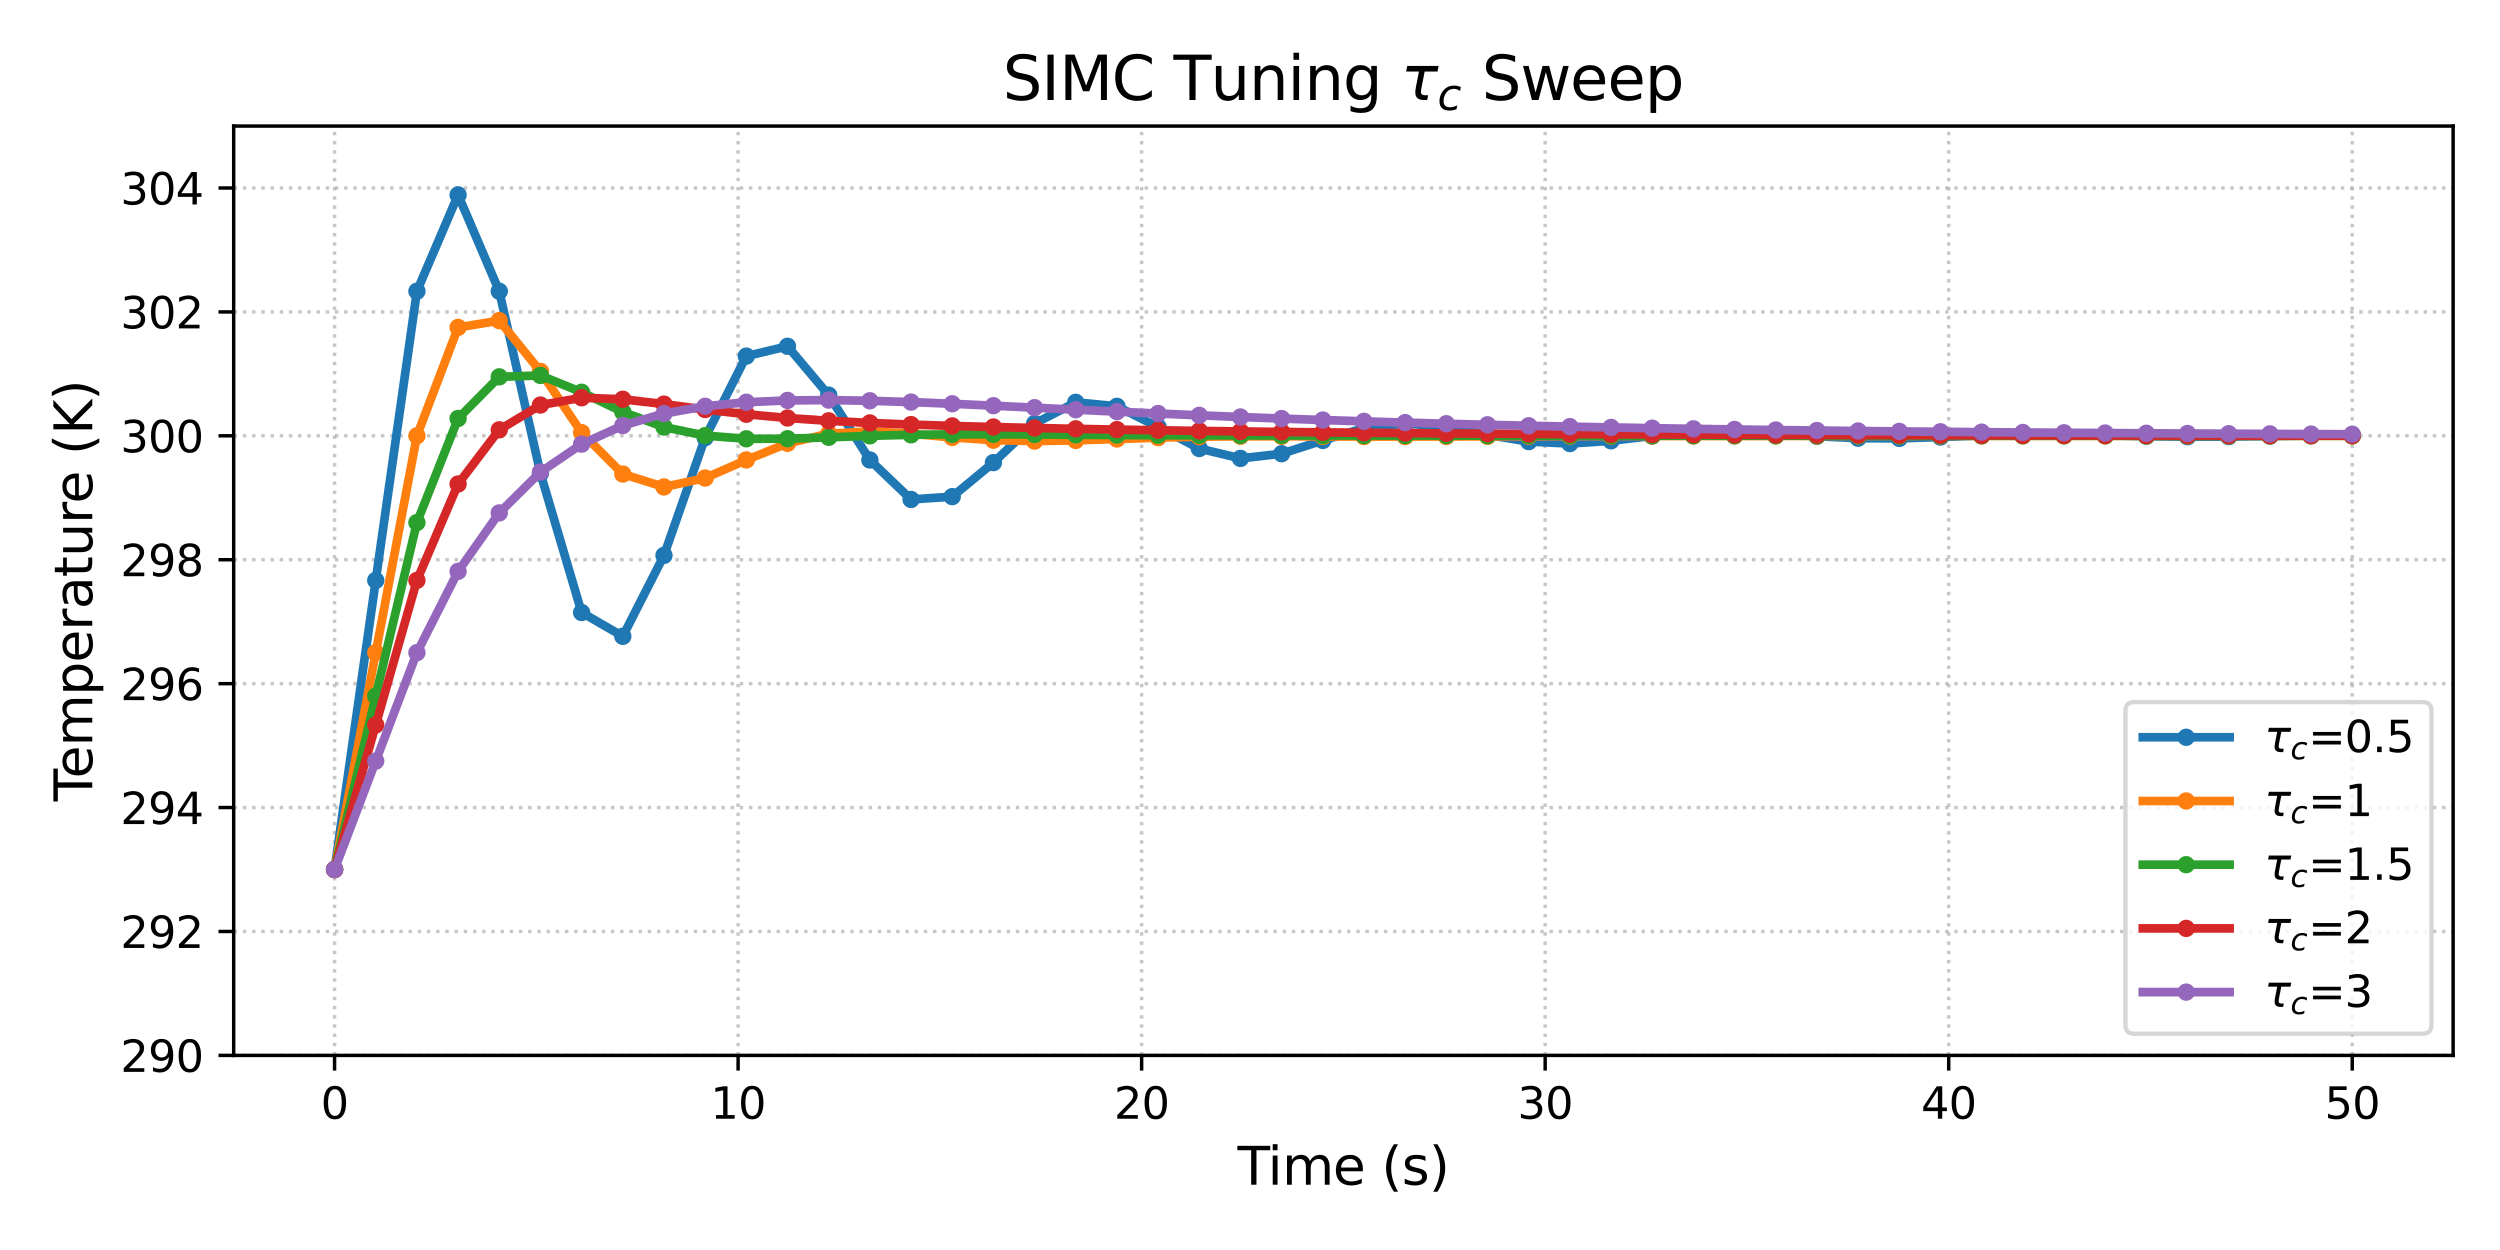 <?xml version="1.0" encoding="utf-8" standalone="no"?>
<!DOCTYPE svg PUBLIC "-//W3C//DTD SVG 1.1//EN"
  "http://www.w3.org/Graphics/SVG/1.1/DTD/svg11.dtd">
<svg xmlns:xlink="http://www.w3.org/1999/xlink" width="576pt" height="288pt" viewBox="0 0 576 288" xmlns="http://www.w3.org/2000/svg" version="1.1">
 <defs>
  <style type="text/css">*{stroke-linejoin: round; stroke-linecap: butt}</style>
 </defs>
 <g id="figure_1">
  <g id="patch_1">
   <path d="M 0 288 
L 576 288 
L 576 0 
L 0 0 
z
" style="fill: #ffffff"/>
  </g>
  <g id="axes_1">
   <g id="patch_2">
    <path d="M 53.84 243.16 
L 565.2 243.16 
L 565.2 29.04 
L 53.84 29.04 
z
" style="fill: #ffffff"/>
   </g>
   <g id="matplotlib.axis_1">
    <g id="xtick_1">
     <g id="line2d_1">
      <path d="M 77.084 243.16 
L 77.084 29.04 
" clip-path="url(#pae5a7fd2cf)" style="fill: none; stroke-dasharray: 0.8,1.32; stroke-dashoffset: 0; stroke: #b0b0b0; stroke-opacity: 0.7; stroke-width: 0.8"/>
     </g>
     <g id="line2d_2">
      <defs>
       <path id="mdc55855289" d="M 0 0 
L 0 3.5 
" style="stroke: #000000; stroke-width: 0.8"/>
      </defs>
      <g>
       <use xlink:href="#mdc55855289" x="77.084" y="243.16" style="stroke: #000000; stroke-width: 0.8"/>
      </g>
     </g>
     <g id="text_1">
      <!-- 0 -->
      <g transform="translate(73.902 257.758) scale(0.1 -0.1)">
       <defs>
        <path id="DejaVuSans-30" d="M 2034 4250 
Q 1547 4250 1301 3770 
Q 1056 3291 1056 2328 
Q 1056 1369 1301 889 
Q 1547 409 2034 409 
Q 2525 409 2770 889 
Q 3016 1369 3016 2328 
Q 3016 3291 2770 3770 
Q 2525 4250 2034 4250 
z
M 2034 4750 
Q 2819 4750 3233 4129 
Q 3647 3509 3647 2328 
Q 3647 1150 3233 529 
Q 2819 -91 2034 -91 
Q 1250 -91 836 529 
Q 422 1150 422 2328 
Q 422 3509 836 4129 
Q 1250 4750 2034 4750 
z
" transform="scale(0.016)"/>
       </defs>
       <use xlink:href="#DejaVuSans-30"/>
      </g>
     </g>
    </g>
    <g id="xtick_2">
     <g id="line2d_3">
      <path d="M 170.058 243.16 
L 170.058 29.04 
" clip-path="url(#pae5a7fd2cf)" style="fill: none; stroke-dasharray: 0.8,1.32; stroke-dashoffset: 0; stroke: #b0b0b0; stroke-opacity: 0.7; stroke-width: 0.8"/>
     </g>
     <g id="line2d_4">
      <g>
       <use xlink:href="#mdc55855289" x="170.058" y="243.16" style="stroke: #000000; stroke-width: 0.8"/>
      </g>
     </g>
     <g id="text_2">
      <!-- 10 -->
      <g transform="translate(163.696 257.758) scale(0.1 -0.1)">
       <defs>
        <path id="DejaVuSans-31" d="M 794 531 
L 1825 531 
L 1825 4091 
L 703 3866 
L 703 4441 
L 1819 4666 
L 2450 4666 
L 2450 531 
L 3481 531 
L 3481 0 
L 794 0 
L 794 531 
z
" transform="scale(0.016)"/>
       </defs>
       <use xlink:href="#DejaVuSans-31"/>
       <use xlink:href="#DejaVuSans-30" transform="translate(63.623 0)"/>
      </g>
     </g>
    </g>
    <g id="xtick_3">
     <g id="line2d_5">
      <path d="M 263.033 243.16 
L 263.033 29.04 
" clip-path="url(#pae5a7fd2cf)" style="fill: none; stroke-dasharray: 0.8,1.32; stroke-dashoffset: 0; stroke: #b0b0b0; stroke-opacity: 0.7; stroke-width: 0.8"/>
     </g>
     <g id="line2d_6">
      <g>
       <use xlink:href="#mdc55855289" x="263.033" y="243.16" style="stroke: #000000; stroke-width: 0.8"/>
      </g>
     </g>
     <g id="text_3">
      <!-- 20 -->
      <g transform="translate(256.67 257.758) scale(0.1 -0.1)">
       <defs>
        <path id="DejaVuSans-32" d="M 1228 531 
L 3431 531 
L 3431 0 
L 469 0 
L 469 531 
Q 828 903 1448 1529 
Q 2069 2156 2228 2338 
Q 2531 2678 2651 2914 
Q 2772 3150 2772 3378 
Q 2772 3750 2511 3984 
Q 2250 4219 1831 4219 
Q 1534 4219 1204 4116 
Q 875 4013 500 3803 
L 500 4441 
Q 881 4594 1212 4672 
Q 1544 4750 1819 4750 
Q 2544 4750 2975 4387 
Q 3406 4025 3406 3419 
Q 3406 3131 3298 2873 
Q 3191 2616 2906 2266 
Q 2828 2175 2409 1742 
Q 1991 1309 1228 531 
z
" transform="scale(0.016)"/>
       </defs>
       <use xlink:href="#DejaVuSans-32"/>
       <use xlink:href="#DejaVuSans-30" transform="translate(63.623 0)"/>
      </g>
     </g>
    </g>
    <g id="xtick_4">
     <g id="line2d_7">
      <path d="M 356.007 243.16 
L 356.007 29.04 
" clip-path="url(#pae5a7fd2cf)" style="fill: none; stroke-dasharray: 0.8,1.32; stroke-dashoffset: 0; stroke: #b0b0b0; stroke-opacity: 0.7; stroke-width: 0.8"/>
     </g>
     <g id="line2d_8">
      <g>
       <use xlink:href="#mdc55855289" x="356.007" y="243.16" style="stroke: #000000; stroke-width: 0.8"/>
      </g>
     </g>
     <g id="text_4">
      <!-- 30 -->
      <g transform="translate(349.645 257.758) scale(0.1 -0.1)">
       <defs>
        <path id="DejaVuSans-33" d="M 2597 2516 
Q 3050 2419 3304 2112 
Q 3559 1806 3559 1356 
Q 3559 666 3084 287 
Q 2609 -91 1734 -91 
Q 1441 -91 1130 -33 
Q 819 25 488 141 
L 488 750 
Q 750 597 1062 519 
Q 1375 441 1716 441 
Q 2309 441 2620 675 
Q 2931 909 2931 1356 
Q 2931 1769 2642 2001 
Q 2353 2234 1838 2234 
L 1294 2234 
L 1294 2753 
L 1863 2753 
Q 2328 2753 2575 2939 
Q 2822 3125 2822 3475 
Q 2822 3834 2567 4026 
Q 2313 4219 1838 4219 
Q 1578 4219 1281 4162 
Q 984 4106 628 3988 
L 628 4550 
Q 988 4650 1302 4700 
Q 1616 4750 1894 4750 
Q 2613 4750 3031 4423 
Q 3450 4097 3450 3541 
Q 3450 3153 3228 2886 
Q 3006 2619 2597 2516 
z
" transform="scale(0.016)"/>
       </defs>
       <use xlink:href="#DejaVuSans-33"/>
       <use xlink:href="#DejaVuSans-30" transform="translate(63.623 0)"/>
      </g>
     </g>
    </g>
    <g id="xtick_5">
     <g id="line2d_9">
      <path d="M 448.982 243.16 
L 448.982 29.04 
" clip-path="url(#pae5a7fd2cf)" style="fill: none; stroke-dasharray: 0.8,1.32; stroke-dashoffset: 0; stroke: #b0b0b0; stroke-opacity: 0.7; stroke-width: 0.8"/>
     </g>
     <g id="line2d_10">
      <g>
       <use xlink:href="#mdc55855289" x="448.982" y="243.16" style="stroke: #000000; stroke-width: 0.8"/>
      </g>
     </g>
     <g id="text_5">
      <!-- 40 -->
      <g transform="translate(442.619 257.758) scale(0.1 -0.1)">
       <defs>
        <path id="DejaVuSans-34" d="M 2419 4116 
L 825 1625 
L 2419 1625 
L 2419 4116 
z
M 2253 4666 
L 3047 4666 
L 3047 1625 
L 3713 1625 
L 3713 1100 
L 3047 1100 
L 3047 0 
L 2419 0 
L 2419 1100 
L 313 1100 
L 313 1709 
L 2253 4666 
z
" transform="scale(0.016)"/>
       </defs>
       <use xlink:href="#DejaVuSans-34"/>
       <use xlink:href="#DejaVuSans-30" transform="translate(63.623 0)"/>
      </g>
     </g>
    </g>
    <g id="xtick_6">
     <g id="line2d_11">
      <path d="M 541.956 243.16 
L 541.956 29.04 
" clip-path="url(#pae5a7fd2cf)" style="fill: none; stroke-dasharray: 0.8,1.32; stroke-dashoffset: 0; stroke: #b0b0b0; stroke-opacity: 0.7; stroke-width: 0.8"/>
     </g>
     <g id="line2d_12">
      <g>
       <use xlink:href="#mdc55855289" x="541.956" y="243.16" style="stroke: #000000; stroke-width: 0.8"/>
      </g>
     </g>
     <g id="text_6">
      <!-- 50 -->
      <g transform="translate(535.594 257.758) scale(0.1 -0.1)">
       <defs>
        <path id="DejaVuSans-35" d="M 691 4666 
L 3169 4666 
L 3169 4134 
L 1269 4134 
L 1269 2991 
Q 1406 3038 1543 3061 
Q 1681 3084 1819 3084 
Q 2600 3084 3056 2656 
Q 3513 2228 3513 1497 
Q 3513 744 3044 326 
Q 2575 -91 1722 -91 
Q 1428 -91 1123 -41 
Q 819 9 494 109 
L 494 744 
Q 775 591 1075 516 
Q 1375 441 1709 441 
Q 2250 441 2565 725 
Q 2881 1009 2881 1497 
Q 2881 1984 2565 2268 
Q 2250 2553 1709 2553 
Q 1456 2553 1204 2497 
Q 953 2441 691 2322 
L 691 4666 
z
" transform="scale(0.016)"/>
       </defs>
       <use xlink:href="#DejaVuSans-35"/>
       <use xlink:href="#DejaVuSans-30" transform="translate(63.623 0)"/>
      </g>
     </g>
    </g>
    <g id="text_7">
     <!-- Time (s) -->
     <g transform="translate(285.125 272.956) scale(0.12 -0.12)">
      <defs>
       <path id="DejaVuSans-54" d="M -19 4666 
L 3928 4666 
L 3928 4134 
L 2272 4134 
L 2272 0 
L 1638 0 
L 1638 4134 
L -19 4134 
L -19 4666 
z
" transform="scale(0.016)"/>
       <path id="DejaVuSans-69" d="M 603 3500 
L 1178 3500 
L 1178 0 
L 603 0 
L 603 3500 
z
M 603 4863 
L 1178 4863 
L 1178 4134 
L 603 4134 
L 603 4863 
z
" transform="scale(0.016)"/>
       <path id="DejaVuSans-6d" d="M 3328 2828 
Q 3544 3216 3844 3400 
Q 4144 3584 4550 3584 
Q 5097 3584 5394 3201 
Q 5691 2819 5691 2113 
L 5691 0 
L 5113 0 
L 5113 2094 
Q 5113 2597 4934 2840 
Q 4756 3084 4391 3084 
Q 3944 3084 3684 2787 
Q 3425 2491 3425 1978 
L 3425 0 
L 2847 0 
L 2847 2094 
Q 2847 2600 2669 2842 
Q 2491 3084 2119 3084 
Q 1678 3084 1418 2786 
Q 1159 2488 1159 1978 
L 1159 0 
L 581 0 
L 581 3500 
L 1159 3500 
L 1159 2956 
Q 1356 3278 1631 3431 
Q 1906 3584 2284 3584 
Q 2666 3584 2933 3390 
Q 3200 3197 3328 2828 
z
" transform="scale(0.016)"/>
       <path id="DejaVuSans-65" d="M 3597 1894 
L 3597 1613 
L 953 1613 
Q 991 1019 1311 708 
Q 1631 397 2203 397 
Q 2534 397 2845 478 
Q 3156 559 3463 722 
L 3463 178 
Q 3153 47 2828 -22 
Q 2503 -91 2169 -91 
Q 1331 -91 842 396 
Q 353 884 353 1716 
Q 353 2575 817 3079 
Q 1281 3584 2069 3584 
Q 2775 3584 3186 3129 
Q 3597 2675 3597 1894 
z
M 3022 2063 
Q 3016 2534 2758 2815 
Q 2500 3097 2075 3097 
Q 1594 3097 1305 2825 
Q 1016 2553 972 2059 
L 3022 2063 
z
" transform="scale(0.016)"/>
       <path id="DejaVuSans-20" transform="scale(0.016)"/>
       <path id="DejaVuSans-28" d="M 1984 4856 
Q 1566 4138 1362 3434 
Q 1159 2731 1159 2009 
Q 1159 1288 1364 580 
Q 1569 -128 1984 -844 
L 1484 -844 
Q 1016 -109 783 600 
Q 550 1309 550 2009 
Q 550 2706 781 3412 
Q 1013 4119 1484 4856 
L 1984 4856 
z
" transform="scale(0.016)"/>
       <path id="DejaVuSans-73" d="M 2834 3397 
L 2834 2853 
Q 2591 2978 2328 3040 
Q 2066 3103 1784 3103 
Q 1356 3103 1142 2972 
Q 928 2841 928 2578 
Q 928 2378 1081 2264 
Q 1234 2150 1697 2047 
L 1894 2003 
Q 2506 1872 2764 1633 
Q 3022 1394 3022 966 
Q 3022 478 2636 193 
Q 2250 -91 1575 -91 
Q 1294 -91 989 -36 
Q 684 19 347 128 
L 347 722 
Q 666 556 975 473 
Q 1284 391 1588 391 
Q 1994 391 2212 530 
Q 2431 669 2431 922 
Q 2431 1156 2273 1281 
Q 2116 1406 1581 1522 
L 1381 1569 
Q 847 1681 609 1914 
Q 372 2147 372 2553 
Q 372 3047 722 3315 
Q 1072 3584 1716 3584 
Q 2034 3584 2315 3537 
Q 2597 3491 2834 3397 
z
" transform="scale(0.016)"/>
       <path id="DejaVuSans-29" d="M 513 4856 
L 1013 4856 
Q 1481 4119 1714 3412 
Q 1947 2706 1947 2009 
Q 1947 1309 1714 600 
Q 1481 -109 1013 -844 
L 513 -844 
Q 928 -128 1133 580 
Q 1338 1288 1338 2009 
Q 1338 2731 1133 3434 
Q 928 4138 513 4856 
z
" transform="scale(0.016)"/>
      </defs>
      <use xlink:href="#DejaVuSans-54"/>
      <use xlink:href="#DejaVuSans-69" transform="translate(57.959 0)"/>
      <use xlink:href="#DejaVuSans-6d" transform="translate(85.742 0)"/>
      <use xlink:href="#DejaVuSans-65" transform="translate(183.154 0)"/>
      <use xlink:href="#DejaVuSans-20" transform="translate(244.678 0)"/>
      <use xlink:href="#DejaVuSans-28" transform="translate(276.465 0)"/>
      <use xlink:href="#DejaVuSans-73" transform="translate(315.479 0)"/>
      <use xlink:href="#DejaVuSans-29" transform="translate(367.578 0)"/>
     </g>
    </g>
   </g>
   <g id="matplotlib.axis_2">
    <g id="ytick_1">
     <g id="line2d_13">
      <path d="M 53.84 243.16 
L 565.2 243.16 
" clip-path="url(#pae5a7fd2cf)" style="fill: none; stroke-dasharray: 0.8,1.32; stroke-dashoffset: 0; stroke: #b0b0b0; stroke-opacity: 0.7; stroke-width: 0.8"/>
     </g>
     <g id="line2d_14">
      <defs>
       <path id="mddb5d058a7" d="M 0 0 
L -3.5 0 
" style="stroke: #000000; stroke-width: 0.8"/>
      </defs>
      <g>
       <use xlink:href="#mddb5d058a7" x="53.84" y="243.16" style="stroke: #000000; stroke-width: 0.8"/>
      </g>
     </g>
     <g id="text_8">
      <!-- 290 -->
      <g transform="translate(27.753 246.959) scale(0.1 -0.1)">
       <defs>
        <path id="DejaVuSans-39" d="M 703 97 
L 703 672 
Q 941 559 1184 500 
Q 1428 441 1663 441 
Q 2288 441 2617 861 
Q 2947 1281 2994 2138 
Q 2813 1869 2534 1725 
Q 2256 1581 1919 1581 
Q 1219 1581 811 2004 
Q 403 2428 403 3163 
Q 403 3881 828 4315 
Q 1253 4750 1959 4750 
Q 2769 4750 3195 4129 
Q 3622 3509 3622 2328 
Q 3622 1225 3098 567 
Q 2575 -91 1691 -91 
Q 1453 -91 1209 -44 
Q 966 3 703 97 
z
M 1959 2075 
Q 2384 2075 2632 2365 
Q 2881 2656 2881 3163 
Q 2881 3666 2632 3958 
Q 2384 4250 1959 4250 
Q 1534 4250 1286 3958 
Q 1038 3666 1038 3163 
Q 1038 2656 1286 2365 
Q 1534 2075 1959 2075 
z
" transform="scale(0.016)"/>
       </defs>
       <use xlink:href="#DejaVuSans-32"/>
       <use xlink:href="#DejaVuSans-39" transform="translate(63.623 0)"/>
       <use xlink:href="#DejaVuSans-30" transform="translate(127.246 0)"/>
      </g>
     </g>
    </g>
    <g id="ytick_2">
     <g id="line2d_15">
      <path d="M 53.84 214.611 
L 565.2 214.611 
" clip-path="url(#pae5a7fd2cf)" style="fill: none; stroke-dasharray: 0.8,1.32; stroke-dashoffset: 0; stroke: #b0b0b0; stroke-opacity: 0.7; stroke-width: 0.8"/>
     </g>
     <g id="line2d_16">
      <g>
       <use xlink:href="#mddb5d058a7" x="53.84" y="214.611" style="stroke: #000000; stroke-width: 0.8"/>
      </g>
     </g>
     <g id="text_9">
      <!-- 292 -->
      <g transform="translate(27.753 218.41) scale(0.1 -0.1)">
       <use xlink:href="#DejaVuSans-32"/>
       <use xlink:href="#DejaVuSans-39" transform="translate(63.623 0)"/>
       <use xlink:href="#DejaVuSans-32" transform="translate(127.246 0)"/>
      </g>
     </g>
    </g>
    <g id="ytick_3">
     <g id="line2d_17">
      <path d="M 53.84 186.061 
L 565.2 186.061 
" clip-path="url(#pae5a7fd2cf)" style="fill: none; stroke-dasharray: 0.8,1.32; stroke-dashoffset: 0; stroke: #b0b0b0; stroke-opacity: 0.7; stroke-width: 0.8"/>
     </g>
     <g id="line2d_18">
      <g>
       <use xlink:href="#mddb5d058a7" x="53.84" y="186.061" style="stroke: #000000; stroke-width: 0.8"/>
      </g>
     </g>
     <g id="text_10">
      <!-- 294 -->
      <g transform="translate(27.753 189.861) scale(0.1 -0.1)">
       <use xlink:href="#DejaVuSans-32"/>
       <use xlink:href="#DejaVuSans-39" transform="translate(63.623 0)"/>
       <use xlink:href="#DejaVuSans-34" transform="translate(127.246 0)"/>
      </g>
     </g>
    </g>
    <g id="ytick_4">
     <g id="line2d_19">
      <path d="M 53.84 157.512 
L 565.2 157.512 
" clip-path="url(#pae5a7fd2cf)" style="fill: none; stroke-dasharray: 0.8,1.32; stroke-dashoffset: 0; stroke: #b0b0b0; stroke-opacity: 0.7; stroke-width: 0.8"/>
     </g>
     <g id="line2d_20">
      <g>
       <use xlink:href="#mddb5d058a7" x="53.84" y="157.512" style="stroke: #000000; stroke-width: 0.8"/>
      </g>
     </g>
     <g id="text_11">
      <!-- 296 -->
      <g transform="translate(27.753 161.311) scale(0.1 -0.1)">
       <defs>
        <path id="DejaVuSans-36" d="M 2113 2584 
Q 1688 2584 1439 2293 
Q 1191 2003 1191 1497 
Q 1191 994 1439 701 
Q 1688 409 2113 409 
Q 2538 409 2786 701 
Q 3034 994 3034 1497 
Q 3034 2003 2786 2293 
Q 2538 2584 2113 2584 
z
M 3366 4563 
L 3366 3988 
Q 3128 4100 2886 4159 
Q 2644 4219 2406 4219 
Q 1781 4219 1451 3797 
Q 1122 3375 1075 2522 
Q 1259 2794 1537 2939 
Q 1816 3084 2150 3084 
Q 2853 3084 3261 2657 
Q 3669 2231 3669 1497 
Q 3669 778 3244 343 
Q 2819 -91 2113 -91 
Q 1303 -91 875 529 
Q 447 1150 447 2328 
Q 447 3434 972 4092 
Q 1497 4750 2381 4750 
Q 2619 4750 2861 4703 
Q 3103 4656 3366 4563 
z
" transform="scale(0.016)"/>
       </defs>
       <use xlink:href="#DejaVuSans-32"/>
       <use xlink:href="#DejaVuSans-39" transform="translate(63.623 0)"/>
       <use xlink:href="#DejaVuSans-36" transform="translate(127.246 0)"/>
      </g>
     </g>
    </g>
    <g id="ytick_5">
     <g id="line2d_21">
      <path d="M 53.84 128.963 
L 565.2 128.963 
" clip-path="url(#pae5a7fd2cf)" style="fill: none; stroke-dasharray: 0.8,1.32; stroke-dashoffset: 0; stroke: #b0b0b0; stroke-opacity: 0.7; stroke-width: 0.8"/>
     </g>
     <g id="line2d_22">
      <g>
       <use xlink:href="#mddb5d058a7" x="53.84" y="128.963" style="stroke: #000000; stroke-width: 0.8"/>
      </g>
     </g>
     <g id="text_12">
      <!-- 298 -->
      <g transform="translate(27.753 132.762) scale(0.1 -0.1)">
       <defs>
        <path id="DejaVuSans-38" d="M 2034 2216 
Q 1584 2216 1326 1975 
Q 1069 1734 1069 1313 
Q 1069 891 1326 650 
Q 1584 409 2034 409 
Q 2484 409 2743 651 
Q 3003 894 3003 1313 
Q 3003 1734 2745 1975 
Q 2488 2216 2034 2216 
z
M 1403 2484 
Q 997 2584 770 2862 
Q 544 3141 544 3541 
Q 544 4100 942 4425 
Q 1341 4750 2034 4750 
Q 2731 4750 3128 4425 
Q 3525 4100 3525 3541 
Q 3525 3141 3298 2862 
Q 3072 2584 2669 2484 
Q 3125 2378 3379 2068 
Q 3634 1759 3634 1313 
Q 3634 634 3220 271 
Q 2806 -91 2034 -91 
Q 1263 -91 848 271 
Q 434 634 434 1313 
Q 434 1759 690 2068 
Q 947 2378 1403 2484 
z
M 1172 3481 
Q 1172 3119 1398 2916 
Q 1625 2713 2034 2713 
Q 2441 2713 2670 2916 
Q 2900 3119 2900 3481 
Q 2900 3844 2670 4047 
Q 2441 4250 2034 4250 
Q 1625 4250 1398 4047 
Q 1172 3844 1172 3481 
z
" transform="scale(0.016)"/>
       </defs>
       <use xlink:href="#DejaVuSans-32"/>
       <use xlink:href="#DejaVuSans-39" transform="translate(63.623 0)"/>
       <use xlink:href="#DejaVuSans-38" transform="translate(127.246 0)"/>
      </g>
     </g>
    </g>
    <g id="ytick_6">
     <g id="line2d_23">
      <path d="M 53.84 100.413 
L 565.2 100.413 
" clip-path="url(#pae5a7fd2cf)" style="fill: none; stroke-dasharray: 0.8,1.32; stroke-dashoffset: 0; stroke: #b0b0b0; stroke-opacity: 0.7; stroke-width: 0.8"/>
     </g>
     <g id="line2d_24">
      <g>
       <use xlink:href="#mddb5d058a7" x="53.84" y="100.413" style="stroke: #000000; stroke-width: 0.8"/>
      </g>
     </g>
     <g id="text_13">
      <!-- 300 -->
      <g transform="translate(27.753 104.213) scale(0.1 -0.1)">
       <use xlink:href="#DejaVuSans-33"/>
       <use xlink:href="#DejaVuSans-30" transform="translate(63.623 0)"/>
       <use xlink:href="#DejaVuSans-30" transform="translate(127.246 0)"/>
      </g>
     </g>
    </g>
    <g id="ytick_7">
     <g id="line2d_25">
      <path d="M 53.84 71.864 
L 565.2 71.864 
" clip-path="url(#pae5a7fd2cf)" style="fill: none; stroke-dasharray: 0.8,1.32; stroke-dashoffset: 0; stroke: #b0b0b0; stroke-opacity: 0.7; stroke-width: 0.8"/>
     </g>
     <g id="line2d_26">
      <g>
       <use xlink:href="#mddb5d058a7" x="53.84" y="71.864" style="stroke: #000000; stroke-width: 0.8"/>
      </g>
     </g>
     <g id="text_14">
      <!-- 302 -->
      <g transform="translate(27.753 75.663) scale(0.1 -0.1)">
       <use xlink:href="#DejaVuSans-33"/>
       <use xlink:href="#DejaVuSans-30" transform="translate(63.623 0)"/>
       <use xlink:href="#DejaVuSans-32" transform="translate(127.246 0)"/>
      </g>
     </g>
    </g>
    <g id="ytick_8">
     <g id="line2d_27">
      <path d="M 53.84 43.315 
L 565.2 43.315 
" clip-path="url(#pae5a7fd2cf)" style="fill: none; stroke-dasharray: 0.8,1.32; stroke-dashoffset: 0; stroke: #b0b0b0; stroke-opacity: 0.7; stroke-width: 0.8"/>
     </g>
     <g id="line2d_28">
      <g>
       <use xlink:href="#mddb5d058a7" x="53.84" y="43.315" style="stroke: #000000; stroke-width: 0.8"/>
      </g>
     </g>
     <g id="text_15">
      <!-- 304 -->
      <g transform="translate(27.753 47.114) scale(0.1 -0.1)">
       <use xlink:href="#DejaVuSans-33"/>
       <use xlink:href="#DejaVuSans-30" transform="translate(63.623 0)"/>
       <use xlink:href="#DejaVuSans-34" transform="translate(127.246 0)"/>
      </g>
     </g>
    </g>
    <g id="text_16">
     <!-- Temperature (K) -->
     <g transform="translate(21.257 184.627) rotate(-90) scale(0.12 -0.12)">
      <defs>
       <path id="DejaVuSans-70" d="M 1159 525 
L 1159 -1331 
L 581 -1331 
L 581 3500 
L 1159 3500 
L 1159 2969 
Q 1341 3281 1617 3432 
Q 1894 3584 2278 3584 
Q 2916 3584 3314 3078 
Q 3713 2572 3713 1747 
Q 3713 922 3314 415 
Q 2916 -91 2278 -91 
Q 1894 -91 1617 61 
Q 1341 213 1159 525 
z
M 3116 1747 
Q 3116 2381 2855 2742 
Q 2594 3103 2138 3103 
Q 1681 3103 1420 2742 
Q 1159 2381 1159 1747 
Q 1159 1113 1420 752 
Q 1681 391 2138 391 
Q 2594 391 2855 752 
Q 3116 1113 3116 1747 
z
" transform="scale(0.016)"/>
       <path id="DejaVuSans-72" d="M 2631 2963 
Q 2534 3019 2420 3045 
Q 2306 3072 2169 3072 
Q 1681 3072 1420 2755 
Q 1159 2438 1159 1844 
L 1159 0 
L 581 0 
L 581 3500 
L 1159 3500 
L 1159 2956 
Q 1341 3275 1631 3429 
Q 1922 3584 2338 3584 
Q 2397 3584 2469 3576 
Q 2541 3569 2628 3553 
L 2631 2963 
z
" transform="scale(0.016)"/>
       <path id="DejaVuSans-61" d="M 2194 1759 
Q 1497 1759 1228 1600 
Q 959 1441 959 1056 
Q 959 750 1161 570 
Q 1363 391 1709 391 
Q 2188 391 2477 730 
Q 2766 1069 2766 1631 
L 2766 1759 
L 2194 1759 
z
M 3341 1997 
L 3341 0 
L 2766 0 
L 2766 531 
Q 2569 213 2275 61 
Q 1981 -91 1556 -91 
Q 1019 -91 701 211 
Q 384 513 384 1019 
Q 384 1609 779 1909 
Q 1175 2209 1959 2209 
L 2766 2209 
L 2766 2266 
Q 2766 2663 2505 2880 
Q 2244 3097 1772 3097 
Q 1472 3097 1187 3025 
Q 903 2953 641 2809 
L 641 3341 
Q 956 3463 1253 3523 
Q 1550 3584 1831 3584 
Q 2591 3584 2966 3190 
Q 3341 2797 3341 1997 
z
" transform="scale(0.016)"/>
       <path id="DejaVuSans-74" d="M 1172 4494 
L 1172 3500 
L 2356 3500 
L 2356 3053 
L 1172 3053 
L 1172 1153 
Q 1172 725 1289 603 
Q 1406 481 1766 481 
L 2356 481 
L 2356 0 
L 1766 0 
Q 1100 0 847 248 
Q 594 497 594 1153 
L 594 3053 
L 172 3053 
L 172 3500 
L 594 3500 
L 594 4494 
L 1172 4494 
z
" transform="scale(0.016)"/>
       <path id="DejaVuSans-75" d="M 544 1381 
L 544 3500 
L 1119 3500 
L 1119 1403 
Q 1119 906 1312 657 
Q 1506 409 1894 409 
Q 2359 409 2629 706 
Q 2900 1003 2900 1516 
L 2900 3500 
L 3475 3500 
L 3475 0 
L 2900 0 
L 2900 538 
Q 2691 219 2414 64 
Q 2138 -91 1772 -91 
Q 1169 -91 856 284 
Q 544 659 544 1381 
z
M 1991 3584 
L 1991 3584 
z
" transform="scale(0.016)"/>
       <path id="DejaVuSans-4b" d="M 628 4666 
L 1259 4666 
L 1259 2694 
L 3353 4666 
L 4166 4666 
L 1850 2491 
L 4331 0 
L 3500 0 
L 1259 2247 
L 1259 0 
L 628 0 
L 628 4666 
z
" transform="scale(0.016)"/>
      </defs>
      <use xlink:href="#DejaVuSans-54"/>
      <use xlink:href="#DejaVuSans-65" transform="translate(44.084 0)"/>
      <use xlink:href="#DejaVuSans-6d" transform="translate(105.607 0)"/>
      <use xlink:href="#DejaVuSans-70" transform="translate(203.02 0)"/>
      <use xlink:href="#DejaVuSans-65" transform="translate(266.496 0)"/>
      <use xlink:href="#DejaVuSans-72" transform="translate(328.02 0)"/>
      <use xlink:href="#DejaVuSans-61" transform="translate(369.133 0)"/>
      <use xlink:href="#DejaVuSans-74" transform="translate(430.412 0)"/>
      <use xlink:href="#DejaVuSans-75" transform="translate(469.621 0)"/>
      <use xlink:href="#DejaVuSans-72" transform="translate(533 0)"/>
      <use xlink:href="#DejaVuSans-65" transform="translate(571.863 0)"/>
      <use xlink:href="#DejaVuSans-20" transform="translate(633.387 0)"/>
      <use xlink:href="#DejaVuSans-28" transform="translate(665.174 0)"/>
      <use xlink:href="#DejaVuSans-4b" transform="translate(704.188 0)"/>
      <use xlink:href="#DejaVuSans-29" transform="translate(769.764 0)"/>
     </g>
    </g>
   </g>
   <g id="line2d_29">
    <path d="M 77.084 200.336 
L 86.571 133.721 
L 96.058 67.106 
L 105.545 44.901 
L 115.032 67.106 
L 124.52 109.049 
L 134.007 141.123 
L 143.494 146.605 
L 152.981 127.964 
L 162.468 100.84 
L 171.956 82.046 
L 181.443 79.781 
L 190.93 91.042 
L 200.417 105.979 
L 209.904 115.076 
L 219.392 114.427 
L 228.879 106.588 
L 238.366 97.59 
L 247.853 92.696 
L 257.34 93.614 
L 266.828 98.381 
L 276.315 103.342 
L 285.802 105.616 
L 295.289 104.532 
L 304.776 101.482 
L 314.264 98.635 
L 323.751 97.534 
L 333.238 98.37 
L 342.725 100.199 
L 352.212 101.744 
L 361.7 102.195 
L 371.187 101.554 
L 380.674 100.44 
L 390.161 99.59 
L 399.648 99.419 
L 409.136 99.858 
L 418.623 100.512 
L 428.11 100.96 
L 437.597 100.997 
L 447.084 100.699 
L 456.572 100.314 
L 466.059 100.08 
L 475.546 100.091 
L 485.033 100.283 
L 494.52 100.504 
L 504.008 100.622 
L 513.495 100.595 
L 522.982 100.473 
L 532.469 100.347 
L 541.956 100.289 
" clip-path="url(#pae5a7fd2cf)" style="fill: none; stroke: #1f77b4; stroke-width: 2; stroke-linecap: square"/>
    <defs>
     <path id="m155593f2f1" d="M 0 1.5 
C 0.398 1.5 0.779 1.342 1.061 1.061 
C 1.342 0.779 1.5 0.398 1.5 0 
C 1.5 -0.398 1.342 -0.779 1.061 -1.061 
C 0.779 -1.342 0.398 -1.5 0 -1.5 
C -0.398 -1.5 -0.779 -1.342 -1.061 -1.061 
C -1.342 -0.779 -1.5 -0.398 -1.5 0 
C -1.5 0.398 -1.342 0.779 -1.061 1.061 
C -0.779 1.342 -0.398 1.5 0 1.5 
z
" style="stroke: #1f77b4"/>
    </defs>
    <g clip-path="url(#pae5a7fd2cf)">
     <use xlink:href="#m155593f2f1" x="77.084" y="200.336" style="fill: #1f77b4; stroke: #1f77b4"/>
     <use xlink:href="#m155593f2f1" x="86.571" y="133.721" style="fill: #1f77b4; stroke: #1f77b4"/>
     <use xlink:href="#m155593f2f1" x="96.058" y="67.106" style="fill: #1f77b4; stroke: #1f77b4"/>
     <use xlink:href="#m155593f2f1" x="105.545" y="44.901" style="fill: #1f77b4; stroke: #1f77b4"/>
     <use xlink:href="#m155593f2f1" x="115.032" y="67.106" style="fill: #1f77b4; stroke: #1f77b4"/>
     <use xlink:href="#m155593f2f1" x="124.52" y="109.049" style="fill: #1f77b4; stroke: #1f77b4"/>
     <use xlink:href="#m155593f2f1" x="134.007" y="141.123" style="fill: #1f77b4; stroke: #1f77b4"/>
     <use xlink:href="#m155593f2f1" x="143.494" y="146.605" style="fill: #1f77b4; stroke: #1f77b4"/>
     <use xlink:href="#m155593f2f1" x="152.981" y="127.964" style="fill: #1f77b4; stroke: #1f77b4"/>
     <use xlink:href="#m155593f2f1" x="162.468" y="100.84" style="fill: #1f77b4; stroke: #1f77b4"/>
     <use xlink:href="#m155593f2f1" x="171.956" y="82.046" style="fill: #1f77b4; stroke: #1f77b4"/>
     <use xlink:href="#m155593f2f1" x="181.443" y="79.781" style="fill: #1f77b4; stroke: #1f77b4"/>
     <use xlink:href="#m155593f2f1" x="190.93" y="91.042" style="fill: #1f77b4; stroke: #1f77b4"/>
     <use xlink:href="#m155593f2f1" x="200.417" y="105.979" style="fill: #1f77b4; stroke: #1f77b4"/>
     <use xlink:href="#m155593f2f1" x="209.904" y="115.076" style="fill: #1f77b4; stroke: #1f77b4"/>
     <use xlink:href="#m155593f2f1" x="219.392" y="114.427" style="fill: #1f77b4; stroke: #1f77b4"/>
     <use xlink:href="#m155593f2f1" x="228.879" y="106.588" style="fill: #1f77b4; stroke: #1f77b4"/>
     <use xlink:href="#m155593f2f1" x="238.366" y="97.59" style="fill: #1f77b4; stroke: #1f77b4"/>
     <use xlink:href="#m155593f2f1" x="247.853" y="92.696" style="fill: #1f77b4; stroke: #1f77b4"/>
     <use xlink:href="#m155593f2f1" x="257.34" y="93.614" style="fill: #1f77b4; stroke: #1f77b4"/>
     <use xlink:href="#m155593f2f1" x="266.828" y="98.381" style="fill: #1f77b4; stroke: #1f77b4"/>
     <use xlink:href="#m155593f2f1" x="276.315" y="103.342" style="fill: #1f77b4; stroke: #1f77b4"/>
     <use xlink:href="#m155593f2f1" x="285.802" y="105.616" style="fill: #1f77b4; stroke: #1f77b4"/>
     <use xlink:href="#m155593f2f1" x="295.289" y="104.532" style="fill: #1f77b4; stroke: #1f77b4"/>
     <use xlink:href="#m155593f2f1" x="304.776" y="101.482" style="fill: #1f77b4; stroke: #1f77b4"/>
     <use xlink:href="#m155593f2f1" x="314.264" y="98.635" style="fill: #1f77b4; stroke: #1f77b4"/>
     <use xlink:href="#m155593f2f1" x="323.751" y="97.534" style="fill: #1f77b4; stroke: #1f77b4"/>
     <use xlink:href="#m155593f2f1" x="333.238" y="98.37" style="fill: #1f77b4; stroke: #1f77b4"/>
     <use xlink:href="#m155593f2f1" x="342.725" y="100.199" style="fill: #1f77b4; stroke: #1f77b4"/>
     <use xlink:href="#m155593f2f1" x="352.212" y="101.744" style="fill: #1f77b4; stroke: #1f77b4"/>
     <use xlink:href="#m155593f2f1" x="361.7" y="102.195" style="fill: #1f77b4; stroke: #1f77b4"/>
     <use xlink:href="#m155593f2f1" x="371.187" y="101.554" style="fill: #1f77b4; stroke: #1f77b4"/>
     <use xlink:href="#m155593f2f1" x="380.674" y="100.44" style="fill: #1f77b4; stroke: #1f77b4"/>
     <use xlink:href="#m155593f2f1" x="390.161" y="99.59" style="fill: #1f77b4; stroke: #1f77b4"/>
     <use xlink:href="#m155593f2f1" x="399.648" y="99.419" style="fill: #1f77b4; stroke: #1f77b4"/>
     <use xlink:href="#m155593f2f1" x="409.136" y="99.858" style="fill: #1f77b4; stroke: #1f77b4"/>
     <use xlink:href="#m155593f2f1" x="418.623" y="100.512" style="fill: #1f77b4; stroke: #1f77b4"/>
     <use xlink:href="#m155593f2f1" x="428.11" y="100.96" style="fill: #1f77b4; stroke: #1f77b4"/>
     <use xlink:href="#m155593f2f1" x="437.597" y="100.997" style="fill: #1f77b4; stroke: #1f77b4"/>
     <use xlink:href="#m155593f2f1" x="447.084" y="100.699" style="fill: #1f77b4; stroke: #1f77b4"/>
     <use xlink:href="#m155593f2f1" x="456.572" y="100.314" style="fill: #1f77b4; stroke: #1f77b4"/>
     <use xlink:href="#m155593f2f1" x="466.059" y="100.08" style="fill: #1f77b4; stroke: #1f77b4"/>
     <use xlink:href="#m155593f2f1" x="475.546" y="100.091" style="fill: #1f77b4; stroke: #1f77b4"/>
     <use xlink:href="#m155593f2f1" x="485.033" y="100.283" style="fill: #1f77b4; stroke: #1f77b4"/>
     <use xlink:href="#m155593f2f1" x="494.52" y="100.504" style="fill: #1f77b4; stroke: #1f77b4"/>
     <use xlink:href="#m155593f2f1" x="504.008" y="100.622" style="fill: #1f77b4; stroke: #1f77b4"/>
     <use xlink:href="#m155593f2f1" x="513.495" y="100.595" style="fill: #1f77b4; stroke: #1f77b4"/>
     <use xlink:href="#m155593f2f1" x="522.982" y="100.473" style="fill: #1f77b4; stroke: #1f77b4"/>
     <use xlink:href="#m155593f2f1" x="532.469" y="100.347" style="fill: #1f77b4; stroke: #1f77b4"/>
     <use xlink:href="#m155593f2f1" x="541.956" y="100.289" style="fill: #1f77b4; stroke: #1f77b4"/>
    </g>
   </g>
   <g id="line2d_30">
    <path d="M 77.084 200.336 
L 86.571 150.375 
L 96.058 100.413 
L 105.545 75.433 
L 115.032 73.871 
L 124.52 85.581 
L 134.007 99.681 
L 143.494 109.22 
L 152.981 112.195 
L 162.468 110.148 
L 171.956 105.97 
L 181.443 102.144 
L 190.93 99.928 
L 200.417 99.398 
L 209.904 99.937 
L 219.392 100.788 
L 228.879 101.416 
L 238.366 101.621 
L 247.853 101.47 
L 257.34 101.147 
L 266.828 100.829 
L 276.315 100.616 
L 285.802 100.526 
L 295.289 100.524 
L 304.776 100.557 
L 314.264 100.583 
L 323.751 100.586 
L 333.238 100.565 
L 342.725 100.533 
L 352.212 100.5 
L 361.7 100.476 
L 371.187 100.461 
L 380.674 100.454 
L 390.161 100.45 
L 399.648 100.448 
L 409.136 100.445 
L 418.623 100.441 
L 428.11 100.436 
L 437.597 100.431 
L 447.084 100.428 
L 456.572 100.425 
L 466.059 100.423 
L 475.546 100.422 
L 485.033 100.421 
L 494.52 100.42 
L 504.008 100.419 
L 513.495 100.418 
L 522.982 100.417 
L 532.469 100.417 
L 541.956 100.416 
" clip-path="url(#pae5a7fd2cf)" style="fill: none; stroke: #ff7f0e; stroke-width: 2; stroke-linecap: square"/>
    <defs>
     <path id="m1738d7e8a8" d="M 0 1.5 
C 0.398 1.5 0.779 1.342 1.061 1.061 
C 1.342 0.779 1.5 0.398 1.5 0 
C 1.5 -0.398 1.342 -0.779 1.061 -1.061 
C 0.779 -1.342 0.398 -1.5 0 -1.5 
C -0.398 -1.5 -0.779 -1.342 -1.061 -1.061 
C -1.342 -0.779 -1.5 -0.398 -1.5 0 
C -1.5 0.398 -1.342 0.779 -1.061 1.061 
C -0.779 1.342 -0.398 1.5 0 1.5 
z
" style="stroke: #ff7f0e"/>
    </defs>
    <g clip-path="url(#pae5a7fd2cf)">
     <use xlink:href="#m1738d7e8a8" x="77.084" y="200.336" style="fill: #ff7f0e; stroke: #ff7f0e"/>
     <use xlink:href="#m1738d7e8a8" x="86.571" y="150.375" style="fill: #ff7f0e; stroke: #ff7f0e"/>
     <use xlink:href="#m1738d7e8a8" x="96.058" y="100.413" style="fill: #ff7f0e; stroke: #ff7f0e"/>
     <use xlink:href="#m1738d7e8a8" x="105.545" y="75.433" style="fill: #ff7f0e; stroke: #ff7f0e"/>
     <use xlink:href="#m1738d7e8a8" x="115.032" y="73.871" style="fill: #ff7f0e; stroke: #ff7f0e"/>
     <use xlink:href="#m1738d7e8a8" x="124.52" y="85.581" style="fill: #ff7f0e; stroke: #ff7f0e"/>
     <use xlink:href="#m1738d7e8a8" x="134.007" y="99.681" style="fill: #ff7f0e; stroke: #ff7f0e"/>
     <use xlink:href="#m1738d7e8a8" x="143.494" y="109.22" style="fill: #ff7f0e; stroke: #ff7f0e"/>
     <use xlink:href="#m1738d7e8a8" x="152.981" y="112.195" style="fill: #ff7f0e; stroke: #ff7f0e"/>
     <use xlink:href="#m1738d7e8a8" x="162.468" y="110.148" style="fill: #ff7f0e; stroke: #ff7f0e"/>
     <use xlink:href="#m1738d7e8a8" x="171.956" y="105.97" style="fill: #ff7f0e; stroke: #ff7f0e"/>
     <use xlink:href="#m1738d7e8a8" x="181.443" y="102.144" style="fill: #ff7f0e; stroke: #ff7f0e"/>
     <use xlink:href="#m1738d7e8a8" x="190.93" y="99.928" style="fill: #ff7f0e; stroke: #ff7f0e"/>
     <use xlink:href="#m1738d7e8a8" x="200.417" y="99.398" style="fill: #ff7f0e; stroke: #ff7f0e"/>
     <use xlink:href="#m1738d7e8a8" x="209.904" y="99.937" style="fill: #ff7f0e; stroke: #ff7f0e"/>
     <use xlink:href="#m1738d7e8a8" x="219.392" y="100.788" style="fill: #ff7f0e; stroke: #ff7f0e"/>
     <use xlink:href="#m1738d7e8a8" x="228.879" y="101.416" style="fill: #ff7f0e; stroke: #ff7f0e"/>
     <use xlink:href="#m1738d7e8a8" x="238.366" y="101.621" style="fill: #ff7f0e; stroke: #ff7f0e"/>
     <use xlink:href="#m1738d7e8a8" x="247.853" y="101.47" style="fill: #ff7f0e; stroke: #ff7f0e"/>
     <use xlink:href="#m1738d7e8a8" x="257.34" y="101.147" style="fill: #ff7f0e; stroke: #ff7f0e"/>
     <use xlink:href="#m1738d7e8a8" x="266.828" y="100.829" style="fill: #ff7f0e; stroke: #ff7f0e"/>
     <use xlink:href="#m1738d7e8a8" x="276.315" y="100.616" style="fill: #ff7f0e; stroke: #ff7f0e"/>
     <use xlink:href="#m1738d7e8a8" x="285.802" y="100.526" style="fill: #ff7f0e; stroke: #ff7f0e"/>
     <use xlink:href="#m1738d7e8a8" x="295.289" y="100.524" style="fill: #ff7f0e; stroke: #ff7f0e"/>
     <use xlink:href="#m1738d7e8a8" x="304.776" y="100.557" style="fill: #ff7f0e; stroke: #ff7f0e"/>
     <use xlink:href="#m1738d7e8a8" x="314.264" y="100.583" style="fill: #ff7f0e; stroke: #ff7f0e"/>
     <use xlink:href="#m1738d7e8a8" x="323.751" y="100.586" style="fill: #ff7f0e; stroke: #ff7f0e"/>
     <use xlink:href="#m1738d7e8a8" x="333.238" y="100.565" style="fill: #ff7f0e; stroke: #ff7f0e"/>
     <use xlink:href="#m1738d7e8a8" x="342.725" y="100.533" style="fill: #ff7f0e; stroke: #ff7f0e"/>
     <use xlink:href="#m1738d7e8a8" x="352.212" y="100.5" style="fill: #ff7f0e; stroke: #ff7f0e"/>
     <use xlink:href="#m1738d7e8a8" x="361.7" y="100.476" style="fill: #ff7f0e; stroke: #ff7f0e"/>
     <use xlink:href="#m1738d7e8a8" x="371.187" y="100.461" style="fill: #ff7f0e; stroke: #ff7f0e"/>
     <use xlink:href="#m1738d7e8a8" x="380.674" y="100.454" style="fill: #ff7f0e; stroke: #ff7f0e"/>
     <use xlink:href="#m1738d7e8a8" x="390.161" y="100.45" style="fill: #ff7f0e; stroke: #ff7f0e"/>
     <use xlink:href="#m1738d7e8a8" x="399.648" y="100.448" style="fill: #ff7f0e; stroke: #ff7f0e"/>
     <use xlink:href="#m1738d7e8a8" x="409.136" y="100.445" style="fill: #ff7f0e; stroke: #ff7f0e"/>
     <use xlink:href="#m1738d7e8a8" x="418.623" y="100.441" style="fill: #ff7f0e; stroke: #ff7f0e"/>
     <use xlink:href="#m1738d7e8a8" x="428.11" y="100.436" style="fill: #ff7f0e; stroke: #ff7f0e"/>
     <use xlink:href="#m1738d7e8a8" x="437.597" y="100.431" style="fill: #ff7f0e; stroke: #ff7f0e"/>
     <use xlink:href="#m1738d7e8a8" x="447.084" y="100.428" style="fill: #ff7f0e; stroke: #ff7f0e"/>
     <use xlink:href="#m1738d7e8a8" x="456.572" y="100.425" style="fill: #ff7f0e; stroke: #ff7f0e"/>
     <use xlink:href="#m1738d7e8a8" x="466.059" y="100.423" style="fill: #ff7f0e; stroke: #ff7f0e"/>
     <use xlink:href="#m1738d7e8a8" x="475.546" y="100.422" style="fill: #ff7f0e; stroke: #ff7f0e"/>
     <use xlink:href="#m1738d7e8a8" x="485.033" y="100.421" style="fill: #ff7f0e; stroke: #ff7f0e"/>
     <use xlink:href="#m1738d7e8a8" x="494.52" y="100.42" style="fill: #ff7f0e; stroke: #ff7f0e"/>
     <use xlink:href="#m1738d7e8a8" x="504.008" y="100.419" style="fill: #ff7f0e; stroke: #ff7f0e"/>
     <use xlink:href="#m1738d7e8a8" x="513.495" y="100.418" style="fill: #ff7f0e; stroke: #ff7f0e"/>
     <use xlink:href="#m1738d7e8a8" x="522.982" y="100.417" style="fill: #ff7f0e; stroke: #ff7f0e"/>
     <use xlink:href="#m1738d7e8a8" x="532.469" y="100.417" style="fill: #ff7f0e; stroke: #ff7f0e"/>
     <use xlink:href="#m1738d7e8a8" x="541.956" y="100.416" style="fill: #ff7f0e; stroke: #ff7f0e"/>
    </g>
   </g>
   <g id="line2d_31">
    <path d="M 77.084 200.336 
L 86.571 160.367 
L 96.058 120.398 
L 105.545 96.416 
L 115.032 86.824 
L 124.52 86.504 
L 134.007 90.373 
L 143.494 94.92 
L 152.981 98.398 
L 162.468 100.368 
L 171.956 101.097 
L 181.443 101.08 
L 190.93 100.757 
L 200.417 100.415 
L 209.904 100.182 
L 219.392 100.078 
L 228.879 100.073 
L 238.366 100.12 
L 247.853 100.183 
L 257.34 100.24 
L 266.828 100.282 
L 276.315 100.309 
L 285.802 100.326 
L 295.289 100.336 
L 304.776 100.344 
L 314.264 100.351 
L 323.751 100.357 
L 333.238 100.364 
L 342.725 100.37 
L 352.212 100.376 
L 361.7 100.381 
L 371.187 100.385 
L 380.674 100.389 
L 390.161 100.392 
L 399.648 100.395 
L 409.136 100.397 
L 418.623 100.4 
L 428.11 100.401 
L 437.597 100.403 
L 447.084 100.404 
L 456.572 100.405 
L 466.059 100.406 
L 475.546 100.407 
L 485.033 100.408 
L 494.52 100.409 
L 504.008 100.409 
L 513.495 100.41 
L 522.982 100.41 
L 532.469 100.411 
L 541.956 100.411 
" clip-path="url(#pae5a7fd2cf)" style="fill: none; stroke: #2ca02c; stroke-width: 2; stroke-linecap: square"/>
    <defs>
     <path id="ma981a6744d" d="M 0 1.5 
C 0.398 1.5 0.779 1.342 1.061 1.061 
C 1.342 0.779 1.5 0.398 1.5 0 
C 1.5 -0.398 1.342 -0.779 1.061 -1.061 
C 0.779 -1.342 0.398 -1.5 0 -1.5 
C -0.398 -1.5 -0.779 -1.342 -1.061 -1.061 
C -1.342 -0.779 -1.5 -0.398 -1.5 0 
C -1.5 0.398 -1.342 0.779 -1.061 1.061 
C -0.779 1.342 -0.398 1.5 0 1.5 
z
" style="stroke: #2ca02c"/>
    </defs>
    <g clip-path="url(#pae5a7fd2cf)">
     <use xlink:href="#ma981a6744d" x="77.084" y="200.336" style="fill: #2ca02c; stroke: #2ca02c"/>
     <use xlink:href="#ma981a6744d" x="86.571" y="160.367" style="fill: #2ca02c; stroke: #2ca02c"/>
     <use xlink:href="#ma981a6744d" x="96.058" y="120.398" style="fill: #2ca02c; stroke: #2ca02c"/>
     <use xlink:href="#ma981a6744d" x="105.545" y="96.416" style="fill: #2ca02c; stroke: #2ca02c"/>
     <use xlink:href="#ma981a6744d" x="115.032" y="86.824" style="fill: #2ca02c; stroke: #2ca02c"/>
     <use xlink:href="#ma981a6744d" x="124.52" y="86.504" style="fill: #2ca02c; stroke: #2ca02c"/>
     <use xlink:href="#ma981a6744d" x="134.007" y="90.373" style="fill: #2ca02c; stroke: #2ca02c"/>
     <use xlink:href="#ma981a6744d" x="143.494" y="94.92" style="fill: #2ca02c; stroke: #2ca02c"/>
     <use xlink:href="#ma981a6744d" x="152.981" y="98.398" style="fill: #2ca02c; stroke: #2ca02c"/>
     <use xlink:href="#ma981a6744d" x="162.468" y="100.368" style="fill: #2ca02c; stroke: #2ca02c"/>
     <use xlink:href="#ma981a6744d" x="171.956" y="101.097" style="fill: #2ca02c; stroke: #2ca02c"/>
     <use xlink:href="#ma981a6744d" x="181.443" y="101.08" style="fill: #2ca02c; stroke: #2ca02c"/>
     <use xlink:href="#ma981a6744d" x="190.93" y="100.757" style="fill: #2ca02c; stroke: #2ca02c"/>
     <use xlink:href="#ma981a6744d" x="200.417" y="100.415" style="fill: #2ca02c; stroke: #2ca02c"/>
     <use xlink:href="#ma981a6744d" x="209.904" y="100.182" style="fill: #2ca02c; stroke: #2ca02c"/>
     <use xlink:href="#ma981a6744d" x="219.392" y="100.078" style="fill: #2ca02c; stroke: #2ca02c"/>
     <use xlink:href="#ma981a6744d" x="228.879" y="100.073" style="fill: #2ca02c; stroke: #2ca02c"/>
     <use xlink:href="#ma981a6744d" x="238.366" y="100.12" style="fill: #2ca02c; stroke: #2ca02c"/>
     <use xlink:href="#ma981a6744d" x="247.853" y="100.183" style="fill: #2ca02c; stroke: #2ca02c"/>
     <use xlink:href="#ma981a6744d" x="257.34" y="100.24" style="fill: #2ca02c; stroke: #2ca02c"/>
     <use xlink:href="#ma981a6744d" x="266.828" y="100.282" style="fill: #2ca02c; stroke: #2ca02c"/>
     <use xlink:href="#ma981a6744d" x="276.315" y="100.309" style="fill: #2ca02c; stroke: #2ca02c"/>
     <use xlink:href="#ma981a6744d" x="285.802" y="100.326" style="fill: #2ca02c; stroke: #2ca02c"/>
     <use xlink:href="#ma981a6744d" x="295.289" y="100.336" style="fill: #2ca02c; stroke: #2ca02c"/>
     <use xlink:href="#ma981a6744d" x="304.776" y="100.344" style="fill: #2ca02c; stroke: #2ca02c"/>
     <use xlink:href="#ma981a6744d" x="314.264" y="100.351" style="fill: #2ca02c; stroke: #2ca02c"/>
     <use xlink:href="#ma981a6744d" x="323.751" y="100.357" style="fill: #2ca02c; stroke: #2ca02c"/>
     <use xlink:href="#ma981a6744d" x="333.238" y="100.364" style="fill: #2ca02c; stroke: #2ca02c"/>
     <use xlink:href="#ma981a6744d" x="342.725" y="100.37" style="fill: #2ca02c; stroke: #2ca02c"/>
     <use xlink:href="#ma981a6744d" x="352.212" y="100.376" style="fill: #2ca02c; stroke: #2ca02c"/>
     <use xlink:href="#ma981a6744d" x="361.7" y="100.381" style="fill: #2ca02c; stroke: #2ca02c"/>
     <use xlink:href="#ma981a6744d" x="371.187" y="100.385" style="fill: #2ca02c; stroke: #2ca02c"/>
     <use xlink:href="#ma981a6744d" x="380.674" y="100.389" style="fill: #2ca02c; stroke: #2ca02c"/>
     <use xlink:href="#ma981a6744d" x="390.161" y="100.392" style="fill: #2ca02c; stroke: #2ca02c"/>
     <use xlink:href="#ma981a6744d" x="399.648" y="100.395" style="fill: #2ca02c; stroke: #2ca02c"/>
     <use xlink:href="#ma981a6744d" x="409.136" y="100.397" style="fill: #2ca02c; stroke: #2ca02c"/>
     <use xlink:href="#ma981a6744d" x="418.623" y="100.4" style="fill: #2ca02c; stroke: #2ca02c"/>
     <use xlink:href="#ma981a6744d" x="428.11" y="100.401" style="fill: #2ca02c; stroke: #2ca02c"/>
     <use xlink:href="#ma981a6744d" x="437.597" y="100.403" style="fill: #2ca02c; stroke: #2ca02c"/>
     <use xlink:href="#ma981a6744d" x="447.084" y="100.404" style="fill: #2ca02c; stroke: #2ca02c"/>
     <use xlink:href="#ma981a6744d" x="456.572" y="100.405" style="fill: #2ca02c; stroke: #2ca02c"/>
     <use xlink:href="#ma981a6744d" x="466.059" y="100.406" style="fill: #2ca02c; stroke: #2ca02c"/>
     <use xlink:href="#ma981a6744d" x="475.546" y="100.407" style="fill: #2ca02c; stroke: #2ca02c"/>
     <use xlink:href="#ma981a6744d" x="485.033" y="100.408" style="fill: #2ca02c; stroke: #2ca02c"/>
     <use xlink:href="#ma981a6744d" x="494.52" y="100.409" style="fill: #2ca02c; stroke: #2ca02c"/>
     <use xlink:href="#ma981a6744d" x="504.008" y="100.409" style="fill: #2ca02c; stroke: #2ca02c"/>
     <use xlink:href="#ma981a6744d" x="513.495" y="100.41" style="fill: #2ca02c; stroke: #2ca02c"/>
     <use xlink:href="#ma981a6744d" x="522.982" y="100.41" style="fill: #2ca02c; stroke: #2ca02c"/>
     <use xlink:href="#ma981a6744d" x="532.469" y="100.411" style="fill: #2ca02c; stroke: #2ca02c"/>
     <use xlink:href="#ma981a6744d" x="541.956" y="100.411" style="fill: #2ca02c; stroke: #2ca02c"/>
    </g>
   </g>
   <g id="line2d_32">
    <path d="M 77.084 200.336 
L 86.571 167.028 
L 96.058 133.721 
L 105.545 111.516 
L 115.032 99.026 
L 124.52 93.32 
L 134.007 91.643 
L 143.494 91.986 
L 152.981 93.108 
L 162.468 94.354 
L 171.956 95.446 
L 181.443 96.307 
L 190.93 96.957 
L 200.417 97.447 
L 209.904 97.825 
L 219.392 98.129 
L 228.879 98.384 
L 238.366 98.605 
L 247.853 98.801 
L 257.34 98.977 
L 266.828 99.135 
L 276.315 99.277 
L 285.802 99.403 
L 295.289 99.516 
L 304.776 99.617 
L 314.264 99.706 
L 323.751 99.786 
L 333.238 99.856 
L 342.725 99.919 
L 352.212 99.974 
L 361.7 100.024 
L 371.187 100.067 
L 380.674 100.106 
L 390.161 100.141 
L 399.648 100.171 
L 409.136 100.198 
L 418.623 100.222 
L 428.11 100.244 
L 437.597 100.263 
L 447.084 100.28 
L 456.572 100.295 
L 466.059 100.308 
L 475.546 100.32 
L 485.033 100.33 
L 494.52 100.34 
L 504.008 100.348 
L 513.495 100.355 
L 522.982 100.362 
L 532.469 100.368 
L 541.956 100.373 
" clip-path="url(#pae5a7fd2cf)" style="fill: none; stroke: #d62728; stroke-width: 2; stroke-linecap: square"/>
    <defs>
     <path id="mcff46916bf" d="M 0 1.5 
C 0.398 1.5 0.779 1.342 1.061 1.061 
C 1.342 0.779 1.5 0.398 1.5 0 
C 1.5 -0.398 1.342 -0.779 1.061 -1.061 
C 0.779 -1.342 0.398 -1.5 0 -1.5 
C -0.398 -1.5 -0.779 -1.342 -1.061 -1.061 
C -1.342 -0.779 -1.5 -0.398 -1.5 0 
C -1.5 0.398 -1.342 0.779 -1.061 1.061 
C -0.779 1.342 -0.398 1.5 0 1.5 
z
" style="stroke: #d62728"/>
    </defs>
    <g clip-path="url(#pae5a7fd2cf)">
     <use xlink:href="#mcff46916bf" x="77.084" y="200.336" style="fill: #d62728; stroke: #d62728"/>
     <use xlink:href="#mcff46916bf" x="86.571" y="167.028" style="fill: #d62728; stroke: #d62728"/>
     <use xlink:href="#mcff46916bf" x="96.058" y="133.721" style="fill: #d62728; stroke: #d62728"/>
     <use xlink:href="#mcff46916bf" x="105.545" y="111.516" style="fill: #d62728; stroke: #d62728"/>
     <use xlink:href="#mcff46916bf" x="115.032" y="99.026" style="fill: #d62728; stroke: #d62728"/>
     <use xlink:href="#mcff46916bf" x="124.52" y="93.32" style="fill: #d62728; stroke: #d62728"/>
     <use xlink:href="#mcff46916bf" x="134.007" y="91.643" style="fill: #d62728; stroke: #d62728"/>
     <use xlink:href="#mcff46916bf" x="143.494" y="91.986" style="fill: #d62728; stroke: #d62728"/>
     <use xlink:href="#mcff46916bf" x="152.981" y="93.108" style="fill: #d62728; stroke: #d62728"/>
     <use xlink:href="#mcff46916bf" x="162.468" y="94.354" style="fill: #d62728; stroke: #d62728"/>
     <use xlink:href="#mcff46916bf" x="171.956" y="95.446" style="fill: #d62728; stroke: #d62728"/>
     <use xlink:href="#mcff46916bf" x="181.443" y="96.307" style="fill: #d62728; stroke: #d62728"/>
     <use xlink:href="#mcff46916bf" x="190.93" y="96.957" style="fill: #d62728; stroke: #d62728"/>
     <use xlink:href="#mcff46916bf" x="200.417" y="97.447" style="fill: #d62728; stroke: #d62728"/>
     <use xlink:href="#mcff46916bf" x="209.904" y="97.825" style="fill: #d62728; stroke: #d62728"/>
     <use xlink:href="#mcff46916bf" x="219.392" y="98.129" style="fill: #d62728; stroke: #d62728"/>
     <use xlink:href="#mcff46916bf" x="228.879" y="98.384" style="fill: #d62728; stroke: #d62728"/>
     <use xlink:href="#mcff46916bf" x="238.366" y="98.605" style="fill: #d62728; stroke: #d62728"/>
     <use xlink:href="#mcff46916bf" x="247.853" y="98.801" style="fill: #d62728; stroke: #d62728"/>
     <use xlink:href="#mcff46916bf" x="257.34" y="98.977" style="fill: #d62728; stroke: #d62728"/>
     <use xlink:href="#mcff46916bf" x="266.828" y="99.135" style="fill: #d62728; stroke: #d62728"/>
     <use xlink:href="#mcff46916bf" x="276.315" y="99.277" style="fill: #d62728; stroke: #d62728"/>
     <use xlink:href="#mcff46916bf" x="285.802" y="99.403" style="fill: #d62728; stroke: #d62728"/>
     <use xlink:href="#mcff46916bf" x="295.289" y="99.516" style="fill: #d62728; stroke: #d62728"/>
     <use xlink:href="#mcff46916bf" x="304.776" y="99.617" style="fill: #d62728; stroke: #d62728"/>
     <use xlink:href="#mcff46916bf" x="314.264" y="99.706" style="fill: #d62728; stroke: #d62728"/>
     <use xlink:href="#mcff46916bf" x="323.751" y="99.786" style="fill: #d62728; stroke: #d62728"/>
     <use xlink:href="#mcff46916bf" x="333.238" y="99.856" style="fill: #d62728; stroke: #d62728"/>
     <use xlink:href="#mcff46916bf" x="342.725" y="99.919" style="fill: #d62728; stroke: #d62728"/>
     <use xlink:href="#mcff46916bf" x="352.212" y="99.974" style="fill: #d62728; stroke: #d62728"/>
     <use xlink:href="#mcff46916bf" x="361.7" y="100.024" style="fill: #d62728; stroke: #d62728"/>
     <use xlink:href="#mcff46916bf" x="371.187" y="100.067" style="fill: #d62728; stroke: #d62728"/>
     <use xlink:href="#mcff46916bf" x="380.674" y="100.106" style="fill: #d62728; stroke: #d62728"/>
     <use xlink:href="#mcff46916bf" x="390.161" y="100.141" style="fill: #d62728; stroke: #d62728"/>
     <use xlink:href="#mcff46916bf" x="399.648" y="100.171" style="fill: #d62728; stroke: #d62728"/>
     <use xlink:href="#mcff46916bf" x="409.136" y="100.198" style="fill: #d62728; stroke: #d62728"/>
     <use xlink:href="#mcff46916bf" x="418.623" y="100.222" style="fill: #d62728; stroke: #d62728"/>
     <use xlink:href="#mcff46916bf" x="428.11" y="100.244" style="fill: #d62728; stroke: #d62728"/>
     <use xlink:href="#mcff46916bf" x="437.597" y="100.263" style="fill: #d62728; stroke: #d62728"/>
     <use xlink:href="#mcff46916bf" x="447.084" y="100.28" style="fill: #d62728; stroke: #d62728"/>
     <use xlink:href="#mcff46916bf" x="456.572" y="100.295" style="fill: #d62728; stroke: #d62728"/>
     <use xlink:href="#mcff46916bf" x="466.059" y="100.308" style="fill: #d62728; stroke: #d62728"/>
     <use xlink:href="#mcff46916bf" x="475.546" y="100.32" style="fill: #d62728; stroke: #d62728"/>
     <use xlink:href="#mcff46916bf" x="485.033" y="100.33" style="fill: #d62728; stroke: #d62728"/>
     <use xlink:href="#mcff46916bf" x="494.52" y="100.34" style="fill: #d62728; stroke: #d62728"/>
     <use xlink:href="#mcff46916bf" x="504.008" y="100.348" style="fill: #d62728; stroke: #d62728"/>
     <use xlink:href="#mcff46916bf" x="513.495" y="100.355" style="fill: #d62728; stroke: #d62728"/>
     <use xlink:href="#mcff46916bf" x="522.982" y="100.362" style="fill: #d62728; stroke: #d62728"/>
     <use xlink:href="#mcff46916bf" x="532.469" y="100.368" style="fill: #d62728; stroke: #d62728"/>
     <use xlink:href="#mcff46916bf" x="541.956" y="100.373" style="fill: #d62728; stroke: #d62728"/>
    </g>
   </g>
   <g id="line2d_33">
    <path d="M 77.084 200.336 
L 86.571 175.355 
L 96.058 150.375 
L 105.545 131.639 
L 115.032 118.173 
L 124.52 108.756 
L 134.007 102.324 
L 143.494 98.041 
L 152.981 95.287 
L 162.468 93.607 
L 171.956 92.674 
L 181.443 92.254 
L 190.93 92.181 
L 200.417 92.337 
L 209.904 92.64 
L 219.392 93.031 
L 228.879 93.47 
L 238.366 93.93 
L 247.853 94.392 
L 257.34 94.844 
L 266.828 95.278 
L 276.315 95.689 
L 285.802 96.076 
L 295.289 96.437 
L 304.776 96.772 
L 314.264 97.082 
L 323.751 97.367 
L 333.238 97.63 
L 342.725 97.871 
L 352.212 98.092 
L 361.7 98.294 
L 371.187 98.479 
L 380.674 98.648 
L 390.161 98.803 
L 399.648 98.944 
L 409.136 99.073 
L 418.623 99.19 
L 428.11 99.298 
L 437.597 99.396 
L 447.084 99.485 
L 456.572 99.567 
L 466.059 99.641 
L 475.546 99.709 
L 485.033 99.771 
L 494.52 99.828 
L 504.008 99.879 
L 513.495 99.926 
L 522.982 99.969 
L 532.469 100.008 
L 541.956 100.044 
" clip-path="url(#pae5a7fd2cf)" style="fill: none; stroke: #9467bd; stroke-width: 2; stroke-linecap: square"/>
    <defs>
     <path id="m6aa12b3e3c" d="M 0 1.5 
C 0.398 1.5 0.779 1.342 1.061 1.061 
C 1.342 0.779 1.5 0.398 1.5 0 
C 1.5 -0.398 1.342 -0.779 1.061 -1.061 
C 0.779 -1.342 0.398 -1.5 0 -1.5 
C -0.398 -1.5 -0.779 -1.342 -1.061 -1.061 
C -1.342 -0.779 -1.5 -0.398 -1.5 0 
C -1.5 0.398 -1.342 0.779 -1.061 1.061 
C -0.779 1.342 -0.398 1.5 0 1.5 
z
" style="stroke: #9467bd"/>
    </defs>
    <g clip-path="url(#pae5a7fd2cf)">
     <use xlink:href="#m6aa12b3e3c" x="77.084" y="200.336" style="fill: #9467bd; stroke: #9467bd"/>
     <use xlink:href="#m6aa12b3e3c" x="86.571" y="175.355" style="fill: #9467bd; stroke: #9467bd"/>
     <use xlink:href="#m6aa12b3e3c" x="96.058" y="150.375" style="fill: #9467bd; stroke: #9467bd"/>
     <use xlink:href="#m6aa12b3e3c" x="105.545" y="131.639" style="fill: #9467bd; stroke: #9467bd"/>
     <use xlink:href="#m6aa12b3e3c" x="115.032" y="118.173" style="fill: #9467bd; stroke: #9467bd"/>
     <use xlink:href="#m6aa12b3e3c" x="124.52" y="108.756" style="fill: #9467bd; stroke: #9467bd"/>
     <use xlink:href="#m6aa12b3e3c" x="134.007" y="102.324" style="fill: #9467bd; stroke: #9467bd"/>
     <use xlink:href="#m6aa12b3e3c" x="143.494" y="98.041" style="fill: #9467bd; stroke: #9467bd"/>
     <use xlink:href="#m6aa12b3e3c" x="152.981" y="95.287" style="fill: #9467bd; stroke: #9467bd"/>
     <use xlink:href="#m6aa12b3e3c" x="162.468" y="93.607" style="fill: #9467bd; stroke: #9467bd"/>
     <use xlink:href="#m6aa12b3e3c" x="171.956" y="92.674" style="fill: #9467bd; stroke: #9467bd"/>
     <use xlink:href="#m6aa12b3e3c" x="181.443" y="92.254" style="fill: #9467bd; stroke: #9467bd"/>
     <use xlink:href="#m6aa12b3e3c" x="190.93" y="92.181" style="fill: #9467bd; stroke: #9467bd"/>
     <use xlink:href="#m6aa12b3e3c" x="200.417" y="92.337" style="fill: #9467bd; stroke: #9467bd"/>
     <use xlink:href="#m6aa12b3e3c" x="209.904" y="92.64" style="fill: #9467bd; stroke: #9467bd"/>
     <use xlink:href="#m6aa12b3e3c" x="219.392" y="93.031" style="fill: #9467bd; stroke: #9467bd"/>
     <use xlink:href="#m6aa12b3e3c" x="228.879" y="93.47" style="fill: #9467bd; stroke: #9467bd"/>
     <use xlink:href="#m6aa12b3e3c" x="238.366" y="93.93" style="fill: #9467bd; stroke: #9467bd"/>
     <use xlink:href="#m6aa12b3e3c" x="247.853" y="94.392" style="fill: #9467bd; stroke: #9467bd"/>
     <use xlink:href="#m6aa12b3e3c" x="257.34" y="94.844" style="fill: #9467bd; stroke: #9467bd"/>
     <use xlink:href="#m6aa12b3e3c" x="266.828" y="95.278" style="fill: #9467bd; stroke: #9467bd"/>
     <use xlink:href="#m6aa12b3e3c" x="276.315" y="95.689" style="fill: #9467bd; stroke: #9467bd"/>
     <use xlink:href="#m6aa12b3e3c" x="285.802" y="96.076" style="fill: #9467bd; stroke: #9467bd"/>
     <use xlink:href="#m6aa12b3e3c" x="295.289" y="96.437" style="fill: #9467bd; stroke: #9467bd"/>
     <use xlink:href="#m6aa12b3e3c" x="304.776" y="96.772" style="fill: #9467bd; stroke: #9467bd"/>
     <use xlink:href="#m6aa12b3e3c" x="314.264" y="97.082" style="fill: #9467bd; stroke: #9467bd"/>
     <use xlink:href="#m6aa12b3e3c" x="323.751" y="97.367" style="fill: #9467bd; stroke: #9467bd"/>
     <use xlink:href="#m6aa12b3e3c" x="333.238" y="97.63" style="fill: #9467bd; stroke: #9467bd"/>
     <use xlink:href="#m6aa12b3e3c" x="342.725" y="97.871" style="fill: #9467bd; stroke: #9467bd"/>
     <use xlink:href="#m6aa12b3e3c" x="352.212" y="98.092" style="fill: #9467bd; stroke: #9467bd"/>
     <use xlink:href="#m6aa12b3e3c" x="361.7" y="98.294" style="fill: #9467bd; stroke: #9467bd"/>
     <use xlink:href="#m6aa12b3e3c" x="371.187" y="98.479" style="fill: #9467bd; stroke: #9467bd"/>
     <use xlink:href="#m6aa12b3e3c" x="380.674" y="98.648" style="fill: #9467bd; stroke: #9467bd"/>
     <use xlink:href="#m6aa12b3e3c" x="390.161" y="98.803" style="fill: #9467bd; stroke: #9467bd"/>
     <use xlink:href="#m6aa12b3e3c" x="399.648" y="98.944" style="fill: #9467bd; stroke: #9467bd"/>
     <use xlink:href="#m6aa12b3e3c" x="409.136" y="99.073" style="fill: #9467bd; stroke: #9467bd"/>
     <use xlink:href="#m6aa12b3e3c" x="418.623" y="99.19" style="fill: #9467bd; stroke: #9467bd"/>
     <use xlink:href="#m6aa12b3e3c" x="428.11" y="99.298" style="fill: #9467bd; stroke: #9467bd"/>
     <use xlink:href="#m6aa12b3e3c" x="437.597" y="99.396" style="fill: #9467bd; stroke: #9467bd"/>
     <use xlink:href="#m6aa12b3e3c" x="447.084" y="99.485" style="fill: #9467bd; stroke: #9467bd"/>
     <use xlink:href="#m6aa12b3e3c" x="456.572" y="99.567" style="fill: #9467bd; stroke: #9467bd"/>
     <use xlink:href="#m6aa12b3e3c" x="466.059" y="99.641" style="fill: #9467bd; stroke: #9467bd"/>
     <use xlink:href="#m6aa12b3e3c" x="475.546" y="99.709" style="fill: #9467bd; stroke: #9467bd"/>
     <use xlink:href="#m6aa12b3e3c" x="485.033" y="99.771" style="fill: #9467bd; stroke: #9467bd"/>
     <use xlink:href="#m6aa12b3e3c" x="494.52" y="99.828" style="fill: #9467bd; stroke: #9467bd"/>
     <use xlink:href="#m6aa12b3e3c" x="504.008" y="99.879" style="fill: #9467bd; stroke: #9467bd"/>
     <use xlink:href="#m6aa12b3e3c" x="513.495" y="99.926" style="fill: #9467bd; stroke: #9467bd"/>
     <use xlink:href="#m6aa12b3e3c" x="522.982" y="99.969" style="fill: #9467bd; stroke: #9467bd"/>
     <use xlink:href="#m6aa12b3e3c" x="532.469" y="100.008" style="fill: #9467bd; stroke: #9467bd"/>
     <use xlink:href="#m6aa12b3e3c" x="541.956" y="100.044" style="fill: #9467bd; stroke: #9467bd"/>
    </g>
   </g>
   <g id="patch_3">
    <path d="M 53.84 243.16 
L 53.84 29.04 
" style="fill: none; stroke: #000000; stroke-width: 0.8; stroke-linejoin: miter; stroke-linecap: square"/>
   </g>
   <g id="patch_4">
    <path d="M 565.2 243.16 
L 565.2 29.04 
" style="fill: none; stroke: #000000; stroke-width: 0.8; stroke-linejoin: miter; stroke-linecap: square"/>
   </g>
   <g id="patch_5">
    <path d="M 53.84 243.16 
L 565.2 243.16 
" style="fill: none; stroke: #000000; stroke-width: 0.8; stroke-linejoin: miter; stroke-linecap: square"/>
   </g>
   <g id="patch_6">
    <path d="M 53.84 29.04 
L 565.2 29.04 
" style="fill: none; stroke: #000000; stroke-width: 0.8; stroke-linejoin: miter; stroke-linecap: square"/>
   </g>
   <g id="text_17">
    <!-- SIMC Tuning $\tau_c$ Sweep -->
    <g transform="translate(231.05 23.04) scale(0.14 -0.14)">
     <defs>
      <path id="DejaVuSans-53" d="M 3425 4513 
L 3425 3897 
Q 3066 4069 2747 4153 
Q 2428 4238 2131 4238 
Q 1616 4238 1336 4038 
Q 1056 3838 1056 3469 
Q 1056 3159 1242 3001 
Q 1428 2844 1947 2747 
L 2328 2669 
Q 3034 2534 3370 2195 
Q 3706 1856 3706 1288 
Q 3706 609 3251 259 
Q 2797 -91 1919 -91 
Q 1588 -91 1214 -16 
Q 841 59 441 206 
L 441 856 
Q 825 641 1194 531 
Q 1563 422 1919 422 
Q 2459 422 2753 634 
Q 3047 847 3047 1241 
Q 3047 1584 2836 1778 
Q 2625 1972 2144 2069 
L 1759 2144 
Q 1053 2284 737 2584 
Q 422 2884 422 3419 
Q 422 4038 858 4394 
Q 1294 4750 2059 4750 
Q 2388 4750 2728 4690 
Q 3069 4631 3425 4513 
z
" transform="scale(0.016)"/>
      <path id="DejaVuSans-49" d="M 628 4666 
L 1259 4666 
L 1259 0 
L 628 0 
L 628 4666 
z
" transform="scale(0.016)"/>
      <path id="DejaVuSans-4d" d="M 628 4666 
L 1569 4666 
L 2759 1491 
L 3956 4666 
L 4897 4666 
L 4897 0 
L 4281 0 
L 4281 4097 
L 3078 897 
L 2444 897 
L 1241 4097 
L 1241 0 
L 628 0 
L 628 4666 
z
" transform="scale(0.016)"/>
      <path id="DejaVuSans-43" d="M 4122 4306 
L 4122 3641 
Q 3803 3938 3442 4084 
Q 3081 4231 2675 4231 
Q 1875 4231 1450 3742 
Q 1025 3253 1025 2328 
Q 1025 1406 1450 917 
Q 1875 428 2675 428 
Q 3081 428 3442 575 
Q 3803 722 4122 1019 
L 4122 359 
Q 3791 134 3420 21 
Q 3050 -91 2638 -91 
Q 1578 -91 968 557 
Q 359 1206 359 2328 
Q 359 3453 968 4101 
Q 1578 4750 2638 4750 
Q 3056 4750 3426 4639 
Q 3797 4528 4122 4306 
z
" transform="scale(0.016)"/>
      <path id="DejaVuSans-6e" d="M 3513 2113 
L 3513 0 
L 2938 0 
L 2938 2094 
Q 2938 2591 2744 2837 
Q 2550 3084 2163 3084 
Q 1697 3084 1428 2787 
Q 1159 2491 1159 1978 
L 1159 0 
L 581 0 
L 581 3500 
L 1159 3500 
L 1159 2956 
Q 1366 3272 1645 3428 
Q 1925 3584 2291 3584 
Q 2894 3584 3203 3211 
Q 3513 2838 3513 2113 
z
" transform="scale(0.016)"/>
      <path id="DejaVuSans-67" d="M 2906 1791 
Q 2906 2416 2648 2759 
Q 2391 3103 1925 3103 
Q 1463 3103 1205 2759 
Q 947 2416 947 1791 
Q 947 1169 1205 825 
Q 1463 481 1925 481 
Q 2391 481 2648 825 
Q 2906 1169 2906 1791 
z
M 3481 434 
Q 3481 -459 3084 -895 
Q 2688 -1331 1869 -1331 
Q 1566 -1331 1297 -1286 
Q 1028 -1241 775 -1147 
L 775 -588 
Q 1028 -725 1275 -790 
Q 1522 -856 1778 -856 
Q 2344 -856 2625 -561 
Q 2906 -266 2906 331 
L 2906 616 
Q 2728 306 2450 153 
Q 2172 0 1784 0 
Q 1141 0 747 490 
Q 353 981 353 1791 
Q 353 2603 747 3093 
Q 1141 3584 1784 3584 
Q 2172 3584 2450 3431 
Q 2728 3278 2906 2969 
L 2906 3500 
L 3481 3500 
L 3481 434 
z
" transform="scale(0.016)"/>
      <path id="DejaVuSans-Oblique-3c4" d="M 2103 638 
Q 2188 488 2525 488 
L 2800 488 
L 2706 0 
L 2363 0 
Q 1800 0 1600 300 
Q 1403 606 1534 1269 
L 1856 2925 
L 541 2925 
L 653 3500 
L 3881 3500 
L 3769 2925 
L 2444 2925 
L 2113 1234 
Q 2025 781 2103 638 
z
" transform="scale(0.016)"/>
      <path id="DejaVuSans-Oblique-63" d="M 3431 3366 
L 3316 2797 
Q 3109 2947 2876 3022 
Q 2644 3097 2394 3097 
Q 2119 3097 1870 3000 
Q 1622 2903 1453 2725 
Q 1184 2453 1037 2087 
Q 891 1722 891 1331 
Q 891 859 1127 628 
Q 1363 397 1844 397 
Q 2081 397 2348 469 
Q 2616 541 2906 684 
L 2797 116 
Q 2547 13 2283 -39 
Q 2019 -91 1741 -91 
Q 1044 -91 669 257 
Q 294 606 294 1253 
Q 294 1797 489 2255 
Q 684 2713 1069 3078 
Q 1331 3328 1684 3456 
Q 2038 3584 2456 3584 
Q 2700 3584 2940 3529 
Q 3181 3475 3431 3366 
z
" transform="scale(0.016)"/>
      <path id="DejaVuSans-77" d="M 269 3500 
L 844 3500 
L 1563 769 
L 2278 3500 
L 2956 3500 
L 3675 769 
L 4391 3500 
L 4966 3500 
L 4050 0 
L 3372 0 
L 2619 2869 
L 1863 0 
L 1184 0 
L 269 3500 
z
" transform="scale(0.016)"/>
     </defs>
     <use xlink:href="#DejaVuSans-53" transform="translate(0 0.016)"/>
     <use xlink:href="#DejaVuSans-49" transform="translate(63.477 0.016)"/>
     <use xlink:href="#DejaVuSans-4d" transform="translate(92.969 0.016)"/>
     <use xlink:href="#DejaVuSans-43" transform="translate(179.248 0.016)"/>
     <use xlink:href="#DejaVuSans-20" transform="translate(249.072 0.016)"/>
     <use xlink:href="#DejaVuSans-54" transform="translate(280.859 0.016)"/>
     <use xlink:href="#DejaVuSans-75" transform="translate(341.943 0.016)"/>
     <use xlink:href="#DejaVuSans-6e" transform="translate(405.322 0.016)"/>
     <use xlink:href="#DejaVuSans-69" transform="translate(468.701 0.016)"/>
     <use xlink:href="#DejaVuSans-6e" transform="translate(496.484 0.016)"/>
     <use xlink:href="#DejaVuSans-67" transform="translate(559.863 0.016)"/>
     <use xlink:href="#DejaVuSans-20" transform="translate(623.34 0.016)"/>
     <use xlink:href="#DejaVuSans-Oblique-3c4" transform="translate(655.127 0.016)"/>
     <use xlink:href="#DejaVuSans-Oblique-63" transform="translate(715.332 -16.391) scale(0.7)"/>
     <use xlink:href="#DejaVuSans-20" transform="translate(756.553 0.016)"/>
     <use xlink:href="#DejaVuSans-53" transform="translate(788.34 0.016)"/>
     <use xlink:href="#DejaVuSans-77" transform="translate(851.816 0.016)"/>
     <use xlink:href="#DejaVuSans-65" transform="translate(933.604 0.016)"/>
     <use xlink:href="#DejaVuSans-65" transform="translate(995.127 0.016)"/>
     <use xlink:href="#DejaVuSans-70" transform="translate(1056.65 0.016)"/>
    </g>
   </g>
   <g id="legend_1">
    <g id="patch_7">
     <path d="M 491.7 238.16 
L 558.2 238.16 
Q 560.2 238.16 560.2 236.16 
L 560.2 163.769 
Q 560.2 161.769 558.2 161.769 
L 491.7 161.769 
Q 489.7 161.769 489.7 163.769 
L 489.7 236.16 
Q 489.7 238.16 491.7 238.16 
z
" style="fill: #ffffff; opacity: 0.8; stroke: #cccccc; stroke-linejoin: miter"/>
    </g>
    <g id="line2d_34">
     <path d="M 493.7 169.868 
L 503.7 169.868 
L 513.7 169.868 
" style="fill: none; stroke: #1f77b4; stroke-width: 2; stroke-linecap: square"/>
     <g>
      <use xlink:href="#m155593f2f1" x="503.7" y="169.868" style="fill: #1f77b4; stroke: #1f77b4"/>
     </g>
    </g>
    <g id="text_18">
     <!-- $\tau_c$=0.5 -->
     <g transform="translate(521.7 173.368) scale(0.1 -0.1)">
      <defs>
       <path id="DejaVuSans-3d" d="M 678 2906 
L 4684 2906 
L 4684 2381 
L 678 2381 
L 678 2906 
z
M 678 1631 
L 4684 1631 
L 4684 1100 
L 678 1100 
L 678 1631 
z
" transform="scale(0.016)"/>
       <path id="DejaVuSans-2e" d="M 684 794 
L 1344 794 
L 1344 0 
L 684 0 
L 684 794 
z
" transform="scale(0.016)"/>
      </defs>
      <use xlink:href="#DejaVuSans-Oblique-3c4" transform="translate(0 0.781)"/>
      <use xlink:href="#DejaVuSans-Oblique-63" transform="translate(60.205 -15.625) scale(0.7)"/>
      <use xlink:href="#DejaVuSans-3d" transform="translate(101.426 0.781)"/>
      <use xlink:href="#DejaVuSans-30" transform="translate(185.215 0.781)"/>
      <use xlink:href="#DejaVuSans-2e" transform="translate(248.838 0.781)"/>
      <use xlink:href="#DejaVuSans-35" transform="translate(280.625 0.781)"/>
     </g>
    </g>
    <g id="line2d_35">
     <path d="M 493.7 184.546 
L 503.7 184.546 
L 513.7 184.546 
" style="fill: none; stroke: #ff7f0e; stroke-width: 2; stroke-linecap: square"/>
     <g>
      <use xlink:href="#m1738d7e8a8" x="503.7" y="184.546" style="fill: #ff7f0e; stroke: #ff7f0e"/>
     </g>
    </g>
    <g id="text_19">
     <!-- $\tau_c$=1 -->
     <g transform="translate(521.7 188.046) scale(0.1 -0.1)">
      <use xlink:href="#DejaVuSans-Oblique-3c4" transform="translate(0 0.094)"/>
      <use xlink:href="#DejaVuSans-Oblique-63" transform="translate(60.205 -16.312) scale(0.7)"/>
      <use xlink:href="#DejaVuSans-3d" transform="translate(101.426 0.094)"/>
      <use xlink:href="#DejaVuSans-31" transform="translate(185.215 0.094)"/>
     </g>
    </g>
    <g id="line2d_36">
     <path d="M 493.7 199.224 
L 503.7 199.224 
L 513.7 199.224 
" style="fill: none; stroke: #2ca02c; stroke-width: 2; stroke-linecap: square"/>
     <g>
      <use xlink:href="#ma981a6744d" x="503.7" y="199.224" style="fill: #2ca02c; stroke: #2ca02c"/>
     </g>
    </g>
    <g id="text_20">
     <!-- $\tau_c$=1.5 -->
     <g transform="translate(521.7 202.724) scale(0.1 -0.1)">
      <use xlink:href="#DejaVuSans-Oblique-3c4" transform="translate(0 0.094)"/>
      <use xlink:href="#DejaVuSans-Oblique-63" transform="translate(60.205 -16.312) scale(0.7)"/>
      <use xlink:href="#DejaVuSans-3d" transform="translate(101.426 0.094)"/>
      <use xlink:href="#DejaVuSans-31" transform="translate(185.215 0.094)"/>
      <use xlink:href="#DejaVuSans-2e" transform="translate(248.838 0.094)"/>
      <use xlink:href="#DejaVuSans-35" transform="translate(280.625 0.094)"/>
     </g>
    </g>
    <g id="line2d_37">
     <path d="M 493.7 213.902 
L 503.7 213.902 
L 513.7 213.902 
" style="fill: none; stroke: #d62728; stroke-width: 2; stroke-linecap: square"/>
     <g>
      <use xlink:href="#mcff46916bf" x="503.7" y="213.902" style="fill: #d62728; stroke: #d62728"/>
     </g>
    </g>
    <g id="text_21">
     <!-- $\tau_c$=2 -->
     <g transform="translate(521.7 217.402) scale(0.1 -0.1)">
      <use xlink:href="#DejaVuSans-Oblique-3c4" transform="translate(0 0.781)"/>
      <use xlink:href="#DejaVuSans-Oblique-63" transform="translate(60.205 -15.625) scale(0.7)"/>
      <use xlink:href="#DejaVuSans-3d" transform="translate(101.426 0.781)"/>
      <use xlink:href="#DejaVuSans-32" transform="translate(185.215 0.781)"/>
     </g>
    </g>
    <g id="line2d_38">
     <path d="M 493.7 228.58 
L 503.7 228.58 
L 513.7 228.58 
" style="fill: none; stroke: #9467bd; stroke-width: 2; stroke-linecap: square"/>
     <g>
      <use xlink:href="#m6aa12b3e3c" x="503.7" y="228.58" style="fill: #9467bd; stroke: #9467bd"/>
     </g>
    </g>
    <g id="text_22">
     <!-- $\tau_c$=3 -->
     <g transform="translate(521.7 232.08) scale(0.1 -0.1)">
      <use xlink:href="#DejaVuSans-Oblique-3c4" transform="translate(0 0.781)"/>
      <use xlink:href="#DejaVuSans-Oblique-63" transform="translate(60.205 -15.625) scale(0.7)"/>
      <use xlink:href="#DejaVuSans-3d" transform="translate(101.426 0.781)"/>
      <use xlink:href="#DejaVuSans-33" transform="translate(185.215 0.781)"/>
     </g>
    </g>
   </g>
  </g>
 </g>
 <defs>
  <clipPath id="pae5a7fd2cf">
   <rect x="53.84" y="29.04" width="511.36" height="214.12"/>
  </clipPath>
 </defs>
</svg>
